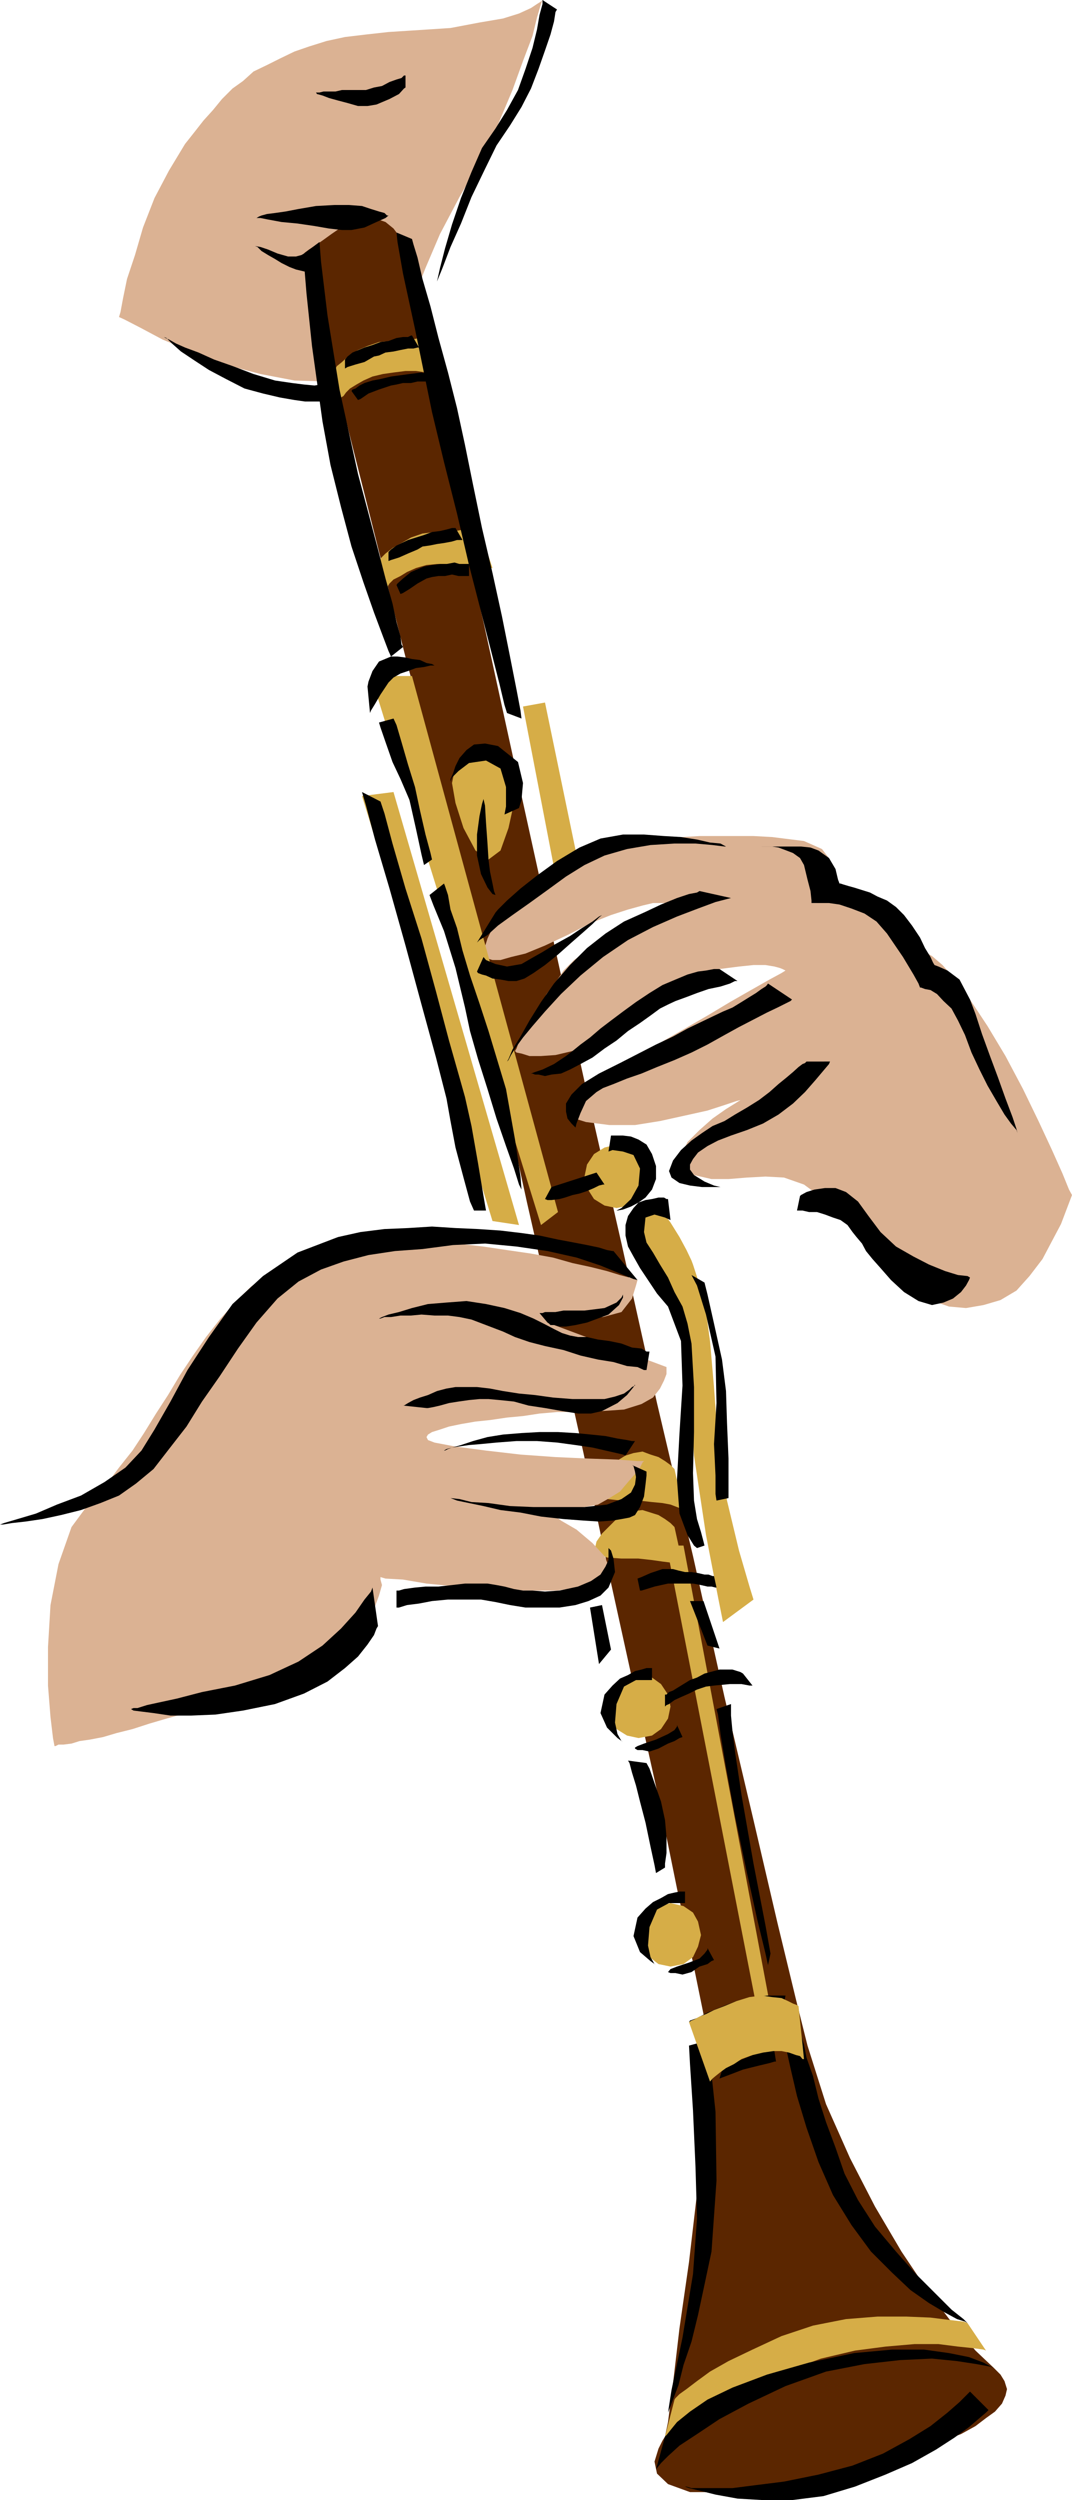 <svg height="480" viewBox="0 0 154.368 360" width="205.824" xmlns="http://www.w3.org/2000/svg"><path style="fill:#dbb293" d="m298.574 240.945-.216.216-.576.36-.864.576-1.728.792-2.304.72-3.384.576-4.176.792-5.544.36-3.384.216-3.24.36-3.024.36-2.664.576-2.52.792-2.088.72-2.088 1.008-1.872.936-1.944.936-1.512 1.368-1.512 1.08-1.512 1.512-1.296 1.584-1.368 1.512-1.296 1.656-1.368 1.728-2.304 3.816-2.088 3.96-1.656 4.248-1.152 3.96-1.152 3.456-.576 2.808-.36 1.944-.216.72.792.36 2.232 1.152 3.24 1.728 4.176 1.728 4.752 1.872 5.184 1.368 4.896.936 4.752.144 4.032-.72 2.808-1.728 2.304-2.448 1.728-3.24 1.512-3.816 1.728-4.392 2.088-4.896 2.808-5.328 3.096-5.328 2.448-5.112 2.088-4.968 1.512-4.176 1.368-3.6.648-2.664.576-1.944z" transform="translate(-220.454 -240.945)"/><path style="fill:#5b2600" d="m277.55 274.425-.432-.576-1.152-.936-1.656-.576-2.304.216-1.296.576-1.368.72-1.152.792-1.296.936-1.152.792-.792.504-.576.432-.144.144 14.832 58.968.576 2.088 1.296 6.048 2.088 9.36 2.664 12.168 3.24 14.4 3.6 16.2 3.816 17.424 4.104 18 4.032 18.072 3.744 17.712 3.672 16.704 3.384 15.192 2.664 13.104 2.304 10.656 1.512 7.416.576 3.816v5.112l-.576 7.632-.936 9.288-1.152 9.864-1.368 9.504-.936 7.992-.72 5.544-.432 2.088-.36.576-.576 1.152-.576 1.872.36 1.728 1.584 1.512 3.168 1.152h5.328l8.424-1.152 4.752-.936 4.32-1.008 4.032-1.08 3.6-1.008 3.24-1.08 2.808-1.152 2.52-.936 2.088-1.152 1.512-1.152 1.296-.936 1.008-1.152.504-1.152.216-.936-.36-1.152-.576-.936-.936-.936-2.664-2.52-3.24-3.816-3.6-4.752-3.816-5.688-3.816-6.48-3.6-6.984-3.456-7.776-2.664-8.424-1.656-6.624-2.664-11.016-3.456-14.832-4.176-17.712-4.536-20.304-5.184-22.032-5.112-22.968-5.328-23.328-5.112-23.184-4.896-22.248-4.536-20.736-4.176-18.432-3.456-15.408-2.664-11.952-1.656-7.632z" transform="translate(-220.454 -240.945)"/><path style="fill:#d6ad47" d="m295.766 342.68 3.168-.575 4.536 21.888-3.24 1.872zm21.816 118.153-.216-.216-.36-.36-.792-.576-.936-.576-1.152-.36-1.152-.36-1.296.144-1.152.36-1.296.792-1.152 1.152-.936.936-.792 1.152-.216.936.432.792 1.296.576 2.088.144h2.448l1.944.216 1.512.216 1.152.144.936.36.576.216.216.216h.144zm0-8.353-.216-.215-.36-.36-.792-.576-.936-.576-1.152-.36-1.152-.432-1.296.216-1.152.36-1.296.792-1.152 1.152-.936.936-.792 1.152-.216.936.432.792 1.296.504 2.088.216h2.448l1.944.216 1.512.144 1.152.216.936.36.576.216.216.216h.144z" transform="translate(-220.454 -240.945)"/><path style="fill:#dbb293" d="m312.254 425.265-.216.792-.576 1.872-1.512 1.944-2.664.72h-1.512l-1.512.216h-1.368l-1.296.144-.936.216h-.792l-.36.216h-.216l17.136 6.408v1.008l-.36.936-.576 1.152-1.008 1.296-1.656.936-2.52.792-3.168.216h-2.16l-2.088.144h-2.232l-2.52.216-2.376.36-2.304.216-2.448.36-2.088.216-2.088.36-1.728.36-1.296.432-1.152.36-.576.36-.216.36.216.432.936.36 3.024.576 4.392.576 4.968.576 5.04.36 4.752.216 4.176.144 2.88.216h.936l-.216.216-.36.72-.72.936-1.008 1.152-1.152 1.368-1.512.936-1.656.936-1.944.36-1.872.216h-1.368l-1.152.216h-1.296l.792.36 1.512 1.152 2.232 1.296 2.304 1.944 1.728 1.872.72 1.728-.72 1.512-2.664 1.152-4.176.576h-4.68l-4.968-.216-4.752-.36-4.392-.432-3.384-.576-2.52-.144-.72-.216v.36l.216.792-.432 1.512-.72 1.944-1.728 2.088-2.88 2.664-4.176 2.664-5.688 2.808-3.384 1.368-3.096 1.296-3.24.936-2.808 1.152-2.88.792-2.448.72-2.448.792-2.304.576-1.944.576-1.872.36-1.512.216-1.152.36-1.152.144h-.72l-.432.216h-.144l-.216-1.152-.36-3.024-.36-4.536v-5.544l.36-6.048 1.152-5.904 1.872-5.328 3.24-4.392 1.872-1.872 1.728-2.304 1.944-2.448 1.656-2.52 1.728-2.808 1.728-2.664 1.728-2.88 1.872-2.808 1.872-2.664 2.088-2.664 2.088-2.304 2.304-2.304 2.664-1.872 2.664-1.728 3.024-1.296 3.24-.864 3.456-.576 3.6-.216 3.6-.216 3.816.216 3.6.36 3.816.432 3.384.504 3.456.504 3.168.576 2.808.792 2.664.576 2.304.576 1.872.576 1.368.36.792.216zm62.568-12.24-.432-.792-.936-2.304-1.512-3.384-1.944-4.176-2.232-4.608-2.52-4.752-2.592-4.32-2.52-3.816-2.232-3.024-1.728-1.944-1.512-1.296-1.008-.576-.72-.216-.36.216h-.432v.216l-.36-.432-.792-.936-1.296-1.296-1.512-1.584-1.728-1.296-1.872-1.368-1.728-.72-1.512-.216-2.304.432-1.152.144h-.576l.432-.36.72-.936.936-1.512.576-1.728v-1.728l-1.152-1.512-2.592-1.152-4.608-.576-2.664-.144h-7.776l-2.448.144-2.52.216-2.232.144-2.088.432-2.304.576-2.088.36-1.944.792-1.872.504-1.872 1.008-1.728.72-1.512 1.152-1.44 1.152-2.52 2.304-1.872 2.088-1.368 1.656-.72 1.512-.36 1.152-.216.792v.72h.216l.36.216.72.216h1.152l1.512-.432 2.088-.504 2.808-1.152 3.24-1.512 3.384-1.728 2.88-1.152 2.448-.792 2.088-.576 1.512-.36h1.944l-.576.216-1.368.72-1.872 1.152-2.448 1.368-2.52 1.512-2.448 1.728-2.088 1.512-1.512 1.512-1.152 1.728-1.296 1.656-1.152 2.088-1.08 1.728-.936 1.728-.792 1.296-.36 1.008-.216.36.216.216.72.144 1.152.36h1.656l2.088-.144 2.448-.576 2.88-1.368 3.456-1.872 3.024-2.088 2.232-1.728 1.584-1.296 1.08-1.152 1.152-.792 1.368-.576 1.728-.36 2.664-.576 2.808-.36 2.088-.216h1.728l1.296.216.792.216.36.144.432.216-.576.36-1.728.936-2.664 1.512-3.024 1.728-3.24 1.944-3.24 1.872-3.024 1.728-2.304 1.512-2.304 1.296-2.448 1.368-2.448 1.512-2.304 1.512-1.728 1.368-.576 1.296.576 1.152 2.304.72 3.384.432h3.672l3.6-.576 3.6-.792 3.24-.72 2.448-.792 1.728-.576.576-.144-.576.36-1.512.936-1.944 1.368-1.872 1.656-1.728 1.728-.936 1.872.216 1.584 1.656 1.296 2.52.576h2.448l2.664-.216 2.664-.144 2.664.144 2.88 1.008 3.024 2.232 3.24 3.6 3.24 3.96 3.168 3.24 2.88 2.232 2.664 1.368 2.664.936 2.448.216 2.52-.432 2.448-.72 2.304-1.368 1.872-2.088 1.872-2.448 1.368-2.592 1.296-2.448.792-2.088.576-1.512z" transform="translate(-220.454 -240.945)"/><path style="fill:#d6ad47" d="M285.11 295.16h-.144l-.792-.215-.936-.144-1.368-.216-1.512-.216h-1.512l-1.728.216-1.512.216-1.512.36-1.296.576-1.008.576-.936.576-.576.576-.36.504-.36.216v.216l-1.152-4.032.216-.144.36-.576.72-.576 1.008-.936 1.296-.792 1.368-.576 1.656-.576 1.728-.144h1.728l1.296-.216 1.008-.216.936-.36.576-.216.36-.144.36-.216zm6.264 27.577h-.144l-.792-.216-.936-.216-1.368-.144h-4.752l-1.512.144-1.512.432-1.296.576-.936.576-1.008.504-.576.576-.36.576-.36.216v.216l-1.152-3.816.216-.216.36-.576.72-.72 1.008-.792 1.296-.72 1.368-.792 1.656-.576 1.728-.216h1.728l1.296-.144 1.152-.216.792-.216.576-.144.576-.216.144-.144zm-14.256 32.256 18.072 62.352-3.816-.576-18.792-61.2zm2.664-16.704 21.024 77.184-2.448 1.872-24.48-79.056zm36.648 125.208 13.32 68.256 1.872-.576-12.744-67.68zm46.008 115.92-2.664-3.96-.576-.216-1.872-.216-2.88-.36-3.456-.144h-4.176l-4.536.36-4.752.936-4.536 1.512-4.176 1.944-3.456 1.656-2.664 1.512-1.872 1.368-1.512 1.152-1.008.72-.576.576-.144.216-1.368 5.328.432-.36 1.08-.792 2.088-1.368 2.52-1.656 3.24-1.728 3.96-1.872 4.392-1.728 4.752-1.728 4.896-1.152 4.392-.576 4.176-.36h3.456l2.808.36 2.088.216 1.584.216zm-42.192-156.384-.216-.576-.72-1.512-1.008-1.872-1.296-2.088-1.368-1.872-1.152-1.008-1.08.216-1.008 1.728-.144 2.448.576 2.448 1.152 2.232 1.296 2.448 1.512 2.664 1.512 3.24 1.008 3.816.36 4.392.72 10.8 1.728 11.448 1.728 8.928.72 3.6 4.392-3.24-.576-1.872-1.512-5.184-1.728-7.2-1.296-8.352-.576-7.992-.576-6.624-.792-5.904zm-7.848 68.184 1.944-.36 1.296-.936 1.008-1.512.36-1.728-.36-1.728-1.008-1.512-1.296-.936-1.944-.36-1.656.36-1.512.936-1.008 1.512-.36 1.728.36 1.728 1.008 1.512 1.512.936zm4.608 32.903 1.872-.36 1.368-1.007.72-1.512.432-1.656-.432-1.944-.72-1.296-1.368-.936-1.872-.432-1.728.432-1.296.936-1.008 1.296-.36 1.944.36 1.656 1.008 1.512 1.296 1.008zm-7.776-109.223 1.872-.36 1.296-.936 1.008-1.584.36-1.656-.36-1.728-1.008-1.512-1.296-.936-1.872-.432-1.728.432-1.512.936-1.008 1.512-.36 1.728.36 1.656 1.008 1.584 1.512.936zm-18.432-50.184 1.728-1.296 1.152-3.24.792-3.6.144-2.88-.36-1.728-.936-1.512-1.512-.936-1.728-.36-1.728.36-1.512.936-.936 1.512-.36 1.728.504 2.88 1.152 3.6 1.728 3.24z" transform="translate(-220.454 -240.945)"/><path style="fill:#000" d="m312.254 425.265-.576-.144-1.944-.792-2.808-1.152-3.456-1.152-4.176-.936-4.464-.648-4.536-.432-4.608.216-4.392.576-3.96.288-3.816.576-3.6.936-3.24 1.152-3.24 1.728-3.024 2.448-3.024 3.456-2.664 3.744-2.664 4.032-2.52 3.6-2.232 3.6-2.52 3.24-2.232 2.88-2.52 2.088-2.448 1.728-2.664 1.08-2.808 1.008-2.88.72-2.664.576-2.448.36-1.944.216-1.296.216h-.432l.576-.216 1.944-.576 2.664-.792 3.024-1.296 3.456-1.296 3.384-1.944 3.024-2.088 2.304-2.448 1.872-3.024 2.304-4.032 2.448-4.536 3.096-4.752 3.384-4.752 4.392-4.032 4.968-3.384 5.832-2.232 3.24-.72 3.456-.432 3.384-.144 3.456-.216 3.384.216 3.24.144 3.24.216 3.024.36 2.592.36 2.664.576 2.304.432 1.872.36 1.728.36 1.152.36.792.144h.144zm17.856-62.425h1.512l.936.145 1.152.432.936.36 1.008.72.576 1.008.504 2.088.432 1.656.144 1.368v.36h2.52l1.512.216 1.728.576 1.872.72 1.728 1.152 1.512 1.728 2.304 3.384 1.512 2.52.72 1.296.216.576h.144l.576.216.792.144.936.576.936 1.008 1.152 1.08.936 1.728 1.008 2.088.936 2.52 1.152 2.448 1.152 2.304 1.296 2.232 1.152 1.944.936 1.296.792.936.144.432-.144-.576-.576-1.728-1.008-2.664-1.08-3.024-1.152-3.096-1.152-3.168-.936-2.88-.792-2.088-1.512-2.88-1.728-1.296-1.296-.576-.576-.216-.216-.36-.36-.792-.792-1.296-.72-1.512-1.152-1.728-1.152-1.512-1.152-1.152-1.296-.936-1.368-.576-1.08-.576-1.152-.36-1.152-.36-.792-.216-.72-.216-.432-.144h-.144l-.216-.576-.36-1.512-.936-1.584-1.512-1.08-1.152-.432-1.368-.144h-5.472zm9.864 30.96-.144.36-.792.937-1.152 1.368-1.512 1.728-1.728 1.656-2.088 1.584-2.232 1.296-2.304.936-2.304.792-1.872.72-1.512.792-1.368.936-.72.936-.432.792v.72l.576.792 1.512.936 1.368.576.936.216h.36-3.024l-1.728-.216-1.512-.36-1.152-.792-.36-.936.576-1.512 1.152-1.512 1.512-1.368 1.512-1.08 1.512-1.008 1.728-.72 1.512-.936 1.728-1.008 1.728-1.08 1.512-1.152 1.296-1.152 1.152-.936.936-.792.792-.72.576-.432.36-.144.216-.216zm-4.32 19.369.144-.144.792-.432 1.152-.36 1.512-.216h1.512l1.512.576 1.728 1.368 1.512 2.088 1.728 2.304 2.232 2.088 2.52 1.44 2.232 1.152 2.304.936 1.872.576 1.368.144.36.216-.144.36-.432.792-.72.936-1.152.936-1.368.576-1.656.36-1.944-.576-2.088-1.296-1.872-1.728-1.512-1.728-1.152-1.296-.936-1.152-.576-1.08-.792-.936-.576-.72-.72-1.008-1.008-.72-1.08-.36-1.152-.432-1.152-.36h-1.152l-.936-.216h-.792zm-1.152-28.296-.216.216-.72.36-1.152.576-1.512.72-1.944 1.008-2.088 1.08-2.088 1.152-2.448 1.368-2.304 1.152-2.448 1.08-2.52 1.008-2.232.936-2.088.72-1.944.792-1.512.576-.936.576-1.512 1.296-.792 1.728-.576 1.512-.144.576-.216-.216-.36-.36-.576-.72-.216-1.008v-1.152l.792-1.296 1.512-1.512 2.448-1.512 3.024-1.512 2.664-1.368 2.52-1.296 2.448-1.152 2.088-1.152 1.944-.936 1.656-.792 1.512-.72 1.368-.576 1.296-.792 1.152-.72.936-.576.792-.576.576-.36.216-.216.144-.216zm-8.784-14.616-.576.144-1.656.432-2.52.936-3.024 1.152-3.456 1.512-3.6 1.872-3.6 2.448-3.24 2.664-2.808 2.664-2.304 2.52-1.8 2.088-1.368 1.656-1.152 1.584-.576.936-.36.72-.216.216.216-.36.576-1.368 1.152-1.872 1.296-2.304 1.656-2.664 1.872-2.664 2.304-2.664 2.448-2.448 2.664-2.088 2.664-1.728 2.88-1.296 2.448-1.152 2.304-.936 1.728-.576 1.152-.216.36-.216zm-1.656 10.223h-.792l-1.152.217-1.152.144-1.512.432-1.728.72-1.872.792-1.872 1.152-1.944 1.296-1.872 1.368-1.728 1.296-1.512 1.152-1.512 1.296-1.368 1.008-1.152.936-.936.72-1.728 1.152-1.656.792-1.08.36-.576.216h.216l.36.144h.504l.936.216.936-.216 1.368-.144 1.296-.576 1.512-.792 1.728-.936 1.728-1.296 1.728-1.152 1.656-1.368 1.728-1.152 1.512-1.08 1.368-1.008 1.152-.576 1.08-.504 1.584-.576 1.512-.576 1.656-.576 1.728-.36 1.368-.432.72-.36h.36zm1.296-17.64h-.576l-1.728-.215-2.448-.216h-3.024l-3.456.216-3.384.576-3.24.936-2.88 1.368-2.664 1.656-2.664 1.944-2.592 1.872-2.448 1.728-2.088 1.512-1.512 1.368-1.152.72-.36.36 2.664-4.32.36-.432 1.296-1.296 1.944-1.728 2.376-1.872 2.88-2.088 3.24-1.944 3.024-1.296 3.24-.576h3.024l2.88.216 2.448.144 2.304.36 1.872.432 1.512.144.792.432zm-35.28 15.913.36.432 1.368.576 1.656.36 2.088-.36 1.368-.792 1.656-.936 1.872-1.152 2.088-1.152 1.728-1.152 1.512-.936.936-.72.432-.216-.432.36-.936.936-1.296 1.152-1.728 1.512-1.944 1.728-1.872 1.512-1.656 1.152-1.296.792-1.152.36h-1.152l-1.152-.216-1.152-.144-.936-.432-.576-.144-.576-.216-.144-.216zm.36 36.504-.36-2.088-.792-4.752-.936-5.328-.936-4.176-.792-2.808-1.512-5.328-1.872-7.056-2.088-7.632-2.304-7.2-1.872-6.48-1.152-4.32-.576-1.728-2.664-1.368.576 1.944 1.296 4.896 2.088 7.056 2.304 8.208 2.304 8.496 2.088 7.632 1.512 5.904.576 3.24.72 3.816 1.152 4.32.936 3.456.576 1.296zm2.664-57.024.216-1.152v-2.808l-.792-2.664-2.088-1.152-2.448.36-1.512 1.152-.936.936-.216.576v-.36l.36-.792.36-1.08.576-1.152 1.008-1.152 1.08-.792 1.584-.144 1.872.36 2.88 2.304.72 3.024-.216 2.448-.36 1.152z" transform="translate(-220.454 -240.945)"/><path style="fill:#000" d="m291.806 369.825-.216-.576-.216-1.08-.36-1.728-.216-1.728-.144-2.304-.216-3.024-.144-2.448-.216-.936-.216.72-.36 1.728-.36 2.664v3.024l.576 2.664.936 1.944.72.936zm-7.416-1.656.144.36.432 1.296.36 2.088.936 2.664.792 3.24 1.08 3.6 1.368 4.032 1.296 3.96 2.52 8.352 1.296 7.272.792 5.328.144 1.872-.36-.72-.72-2.304-1.152-3.24-1.368-3.96-1.296-4.248-1.368-4.32-1.152-4.032-.72-3.384-1.368-5.688-1.656-5.328-1.512-3.672-.576-1.512zm23.688 38.591.576-.215 1.512.216 1.512.504.936 1.944-.216 2.448-1.08 1.944-1.368 1.296-.72.36h.144l.792-.144 1.152-.432 1.08-.576 1.008-.72.936-1.152.576-1.512v-1.872l-.576-1.728-.792-1.368-1.152-.72-1.08-.432-1.152-.144h-1.728zm2.088 20.593-.216.432-.72.72-1.728.792-2.88.36h-3.024l-1.152.216h-1.512l-.36.144h-.432l1.152 1.368.216.144.216.216h.504l.792.216h.936l1.368-.216 1.656-.36 3.096-1.152 1.512-1.368.576-1.08z" transform="translate(-220.454 -240.945)"/><path style="fill:#000" d="M313.55 438.225h-.36l-.936-.432-1.512-.144-1.944-.576-2.232-.36-2.52-.576-2.448-.792-2.664-.576-2.232-.576-2.088-.72-1.728-.792-1.512-.576-1.512-.576-1.512-.576-1.728-.36-1.656-.216h-1.944l-1.872-.144-1.512.144h-1.512l-1.368.216h-.936l-.576.216h-.216l.432-.216.936-.36 1.512-.36 1.872-.576 2.304-.576 2.664-.216 2.88-.216 2.808.432 2.664.576 2.304.72 1.872.792 1.44.72 1.512.792 1.152.576 1.152.36 1.152.216h1.296l1.584.36 1.656.216 1.728.36 1.512.576 1.368.144.72.432h.432zm-6.048-26.712h-.216l-.576.144-.72.36-1.008.432-1.08.36-1.008.216-1.08.36-.792.216-1.152.144h-.576l-.36-.144.936-1.728 6.48-2.088zm4.392 28.8v.144l-.432.216-.36.36-.792.576-1.296.432-1.512.36h-4.608l-2.808-.216-2.592-.36-2.304-.216-2.304-.36-1.872-.36-1.872-.216h-3.096l-1.296.216-1.368.36-1.296.576-1.152.36-.936.36-.792.432-.576.36h-.144l3.384.36h.216l.792-.144.936-.216 1.296-.36 1.368-.216 1.512-.216 1.512-.144h1.296l1.584.144 2.088.216 2.088.576 2.376.36 2.448.432 2.304.36h1.872l1.584-.36 2.232-1.152 1.368-1.152.936-1.152zm-.432 11.592.216.144.216.792.144.792-.144 1.08-.576 1.152-1.368.936-2.088.792-3.24.36h-7.344l-3.384-.144-3.096-.432-2.448-.144-1.728-.432-1.296-.144h-.36.36l.936.36 1.728.36 2.088.432 2.448.576 2.88.36 2.952.576 3.24.36 2.88.216 2.232.144 1.944-.144 1.296-.216 1.152-.216.792-.36.36-.576.36-.576.576-1.512.216-1.728.144-1.296v-.576zm-3.384 11.952v1.728l-.432.936-.72 1.152-1.368.936-1.872.792-2.664.576-2.088.144-1.8-.144h-1.368l-1.296-.216-1.368-.36-1.152-.216-1.296-.216h-3.24l-1.872.216-1.944.216h-1.872l-1.512.144-1.584.216-.72.216h-.36v2.448h.36l1.152-.36 1.728-.216 1.872-.36 2.304-.216h4.752l2.088.36 2.088.432 2.232.36h4.896l2.304-.36 1.872-.576 1.728-.792 1.152-1.152.936-2.232-.216-1.944-.36-1.152zm-33.984 5.688-.216.576-.936 1.152-1.296 1.872-2.088 2.304-2.664 2.448-3.456 2.304-4.176 1.944-4.968 1.512-4.752.936-3.6.936-2.664.576-1.656.36-1.368.432h-.576l-.36.144.36.216 1.152.144 1.728.216 2.448.36h3.024l3.456-.144 3.96-.576 4.608-.936 4.176-1.512 3.384-1.728 2.52-1.944 1.872-1.656 1.368-1.728.936-1.368.36-.936.216-.36zm40.248 13.32h-2.304l-1.728.936-1.08 2.52-.216 2.664.36 1.656.576 1.008.216.144-.792-.576-1.512-1.512-.936-2.088.576-2.664 1.152-1.296 1.08-1.008 1.152-.504 1.008-.576.936-.216.72-.216h.792zm3.6 6.48v.216l-.36.504-.936.576-1.728.792-1.728.576-.936.36-.36.216v.144l.36.216h.72l1.008.216 1.296-.432 1.368-.72.936-.36.72-.432.432-.144zm1.152 25.632h-2.304l-1.728.936-1.08 2.52-.216 2.664.36 1.656.576 1.008.216.144-.792-.576-1.512-1.296-.936-2.304.576-2.664 1.152-1.296 1.08-.936 1.152-.576 1.008-.576.936-.216.72-.144h.792zm3.24 6.48v.216l-.432.576-.72.72-1.512.576-1.728.576-.936.36-.36.432.36.144h.72l1.008.216 1.296-.36 1.152-.792 1.152-.36.576-.432.36-.144zm-6.12-34.777.216-.215.36-.144.792-.576.936-.432 1.152-.504 1.152-.576 1.296-.432 1.152-.144 2.304-.216h1.656l1.152.216h.432l-1.368-1.728-.36-.216-1.152-.36h-1.872l-2.16.576-1.08.576-1.008.36-.936.576-.936.576-.576.36-.576.216-.36.36h-.216zm5.328 46.369h.216l.144-.216.576-.144.576-.432.792-.36 1.152-.36 1.152-.36 1.296-.432 1.368-.144 1.296-.216h.936l.792-.216.576.216h.72l.432-2.088h-2.664l-1.368.216-1.512.144-1.512.432-1.512.576-2.664 1.08-1.512.792-1.008.36-.144.216zm-7.992-38.232.432.792.72 2.088.936 2.664.576 2.664.216 2.448v2.304l-.216 1.512v.576l-1.296.792-.216-1.152-.576-2.664-.72-3.456-.792-3.024-.576-2.304-.576-1.872-.36-1.368-.216-.36zm50.04 87.12-.576-.216-1.944-.36-2.808-.432-3.6-.36-4.608.216-5.112.576-5.544 1.08-5.832 2.088-5.328 2.52-4.176 2.232-3.24 2.16-2.52 1.656-1.656 1.512-1.008 1.008-.576.72-.144.216 1.296-4.752.216-.216.576-.72.936-1.152 1.872-1.512 2.52-1.728 3.6-1.728 4.968-1.872 6.048-1.728 6.48-1.368 5.472-.504h4.608l3.6.504 2.88.576 2.088.792 1.08.576zm-3.456 3.383-.36.36-1.152 1.153-1.728 1.512-2.448 1.944-3.024 1.872-3.816 2.088-4.392 1.728-4.896 1.296-4.968 1.008-4.032.504-3.384.432h-5.904l-.72-.216h-.216l.576.216 1.512.36 2.304.576 3.168.576 3.672.216h4.176l4.536-.576 4.536-1.368 4.392-1.728 3.816-1.656 3.456-1.944 2.664-1.728 2.088-1.512 1.512-1.296.936-.792.36-.36zm-37.8-50.543.36 2.808.792 7.416.144 9.936-.72 10.224-1.008 4.752-.936 4.392-.936 3.816-1.152 3.384-.72 2.88-.792 2.088-.576 1.512-.144.36.504-3.24 1.584-7.56 1.512-9.144.576-7.992-.216-7.416-.36-8.136-.432-6.696-.144-2.664zm10.8-2.088.216.72.216 2.088.72 3.24.936 4.032 1.368 4.536 1.728 4.968 2.088 4.752 2.664 4.32 2.808 3.816 3.024 3.024 2.664 2.52 2.664 1.872 2.304 1.368 1.728.936 1.152.36.36.216-.576-.576-1.728-1.368-2.232-2.232-2.88-2.88-2.88-3.24-3.024-3.6-2.448-3.816-1.944-3.816-1.296-3.744-1.368-3.672-1.08-3.384-.792-3.24-.936-2.664-.36-1.872-.432-1.368-.144-.576zm-9.504-45.649.216.793.36 2.808.792 4.752 1.296 7.056 1.728 8.208 1.512 6.84 1.152 4.752.36 1.656.36-1.656-.72-4.032-1.728-8.928-1.728-9.864-.936-6.264-.36-2.88-.216-2.304v-1.657zm.936 51.553.432-.216.72-.36 1.368-.432 1.728-.72 1.512-.576.936-.36.36-.216.216-.216.36 2.304h-.216l-.72.216-1.512.36-2.304.576-1.872.72-1.152.432-.36.144zm-12.312-70.344.576-.216 1.296-.576 1.728-.576h1.512l.792.216.936.216h.936l.936.144.936.216h.576l.576.216h.216l.36 1.656h-.144l-.576-.144h-.576l-.936-.216-1.152-.216h-3.6l-1.944.432-1.152.36-.72.216h-.216z" transform="translate(-220.454 -240.945)"/><path style="fill:#000" d="m317.006 416.625-.792-.36-1.512-.432-1.296.432-.216 2.088.36 1.512.936 1.44 1.008 1.728 1.152 1.872.936 2.088 1.152 2.088.72 2.448.576 2.88.36 6.264v6.48l-.144 5.904.144 3.96.432 2.664.576 1.872.36 1.368.144.576-1.08.36-.432-.36-.936-1.512-1.152-3.096-.36-4.896.36-6.696.432-6.84-.216-6.408-1.872-4.968-1.584-1.872-1.296-1.944-1.152-1.728-.936-1.656-.792-1.44-.36-1.584v-1.512l.36-1.296.792-1.152.72-.792 1.008-.36.936-.144.936-.216h.792l.36.216h.216zm-6.48 33.912-.36-.144-.936-.216-1.584-.36-1.872-.432-2.448-.36-2.664-.36-2.88-.216h-2.952l-2.88.216-2.232.216-1.728.144-1.512.216-.936.144-.576.216-.432.216h-.144l.36-.216.792-.216 1.296-.36 1.728-.576 2.088-.576 2.232-.36 2.664-.216 2.592-.144h2.664l2.52.144 2.232.216 2.088.216 1.728.36 1.368.216.72.144h.432zm-17.064-106.92-.36-1.152-.72-3.024-1.152-4.536-1.512-5.904-1.728-6.696-1.728-7.416-1.872-7.416-1.728-7.2-2.448-11.952-1.728-7.992-.792-4.536-.144-1.368 2.232.936.216.792.576 1.872.72 3.096 1.152 3.96 1.152 4.536 1.368 4.968 1.296 5.112 1.152 5.328 1.152 5.688 1.296 6.264 1.512 6.48 1.368 6.264 1.152 5.76.936 4.752.576 3.024.144 1.152zm-27-67.824.216 2.808.936 7.776 1.728 10.656 2.664 12.168 1.512 5.688 1.368 5.184 1.08 4.176 1.008 3.6.576 2.664.576 2.088.144 1.152.216.36-1.728 1.368-.36-.792-.792-2.088-1.296-3.456-1.512-4.32-1.728-5.184-1.512-5.688-1.512-6.048-1.152-6.264-1.512-10.872-.792-7.56-.36-4.392v-1.368zm16.776 60.984h-.792l-.936.216-1.152.144-1.152.432-1.08.36-1.008.576-.72.72-1.152 1.728-.792 1.368-.576.936-.144.36-.36-3.816.144-.72.576-1.512.936-1.368 1.728-.72h.936l1.152.144.936.216 1.152.144.936.432.792.144.36.216zm-6.12 7.632.432.936.72 2.448.936 3.24 1.008 3.24.72 3.384.792 3.456.72 2.664.216.936-1.152.792-.36-1.512-.792-3.672-.936-4.176-1.296-3.024-1.152-2.448-1.008-2.88-.72-2.088-.216-.72zm-.72-23.976.36-.36.792-.576 1.656-.792 1.152-.36 1.152-.36 1.152-.432 1.152-.144.936-.216.792-.216h.504l1.008 1.728h-.792l-.72.216-1.152.216-1.008.144-1.08.216-1.008.144-.72.432-1.368.576-1.296.576-1.152.36-.36.144z" transform="translate(-220.454 -240.945)"/><path style="fill:#000" d="m270.134 292.713.36-.432.72-.576 1.728-.72 1.152-.36 1.152-.432 1.152-.144 1.152-.432.936-.144h.72l.432-.216h.144l1.008 1.728h-.216l-.576.144h-.792l-1.08.216-1.008.216-1.152.144-.936.432-.72.144-1.368.792-1.296.36-1.152.36-.36.216zm7.416 32.472.144-.216.792-.72 1.152-.936 1.872-.792 1.152-.216 1.152-.144h.936l1.152-.216.72.216h1.368v1.728h-1.512l-.936-.216-1.008.216h-.936l-.936.144-.792.216-1.296.72-1.152.792-.936.576-.36.144zm-6.48-27.936.144-.216.432-.144.576-.432.72-.36 1.152-.36 1.152-.216 1.512-.36 2.664-.36 1.728-.216.936.216h.216l.36 1.08h-2.088l-.936.216h-1.152l-.936.216-.792.144-1.728.576-1.512.576-1.152.792-.36.144zm5.328-25.272h-.216l-.36-.36-.792-.216-1.152-.36-1.296-.432-1.872-.144h-2.088l-2.664.144-2.52.432-1.872.36-1.512.216-1.152.144-.792.216-.36.144-.36.216h.576l1.08.216 1.944.36 2.304.216 2.448.36 2.088.36 1.872.216h1.368l1.872-.36 1.728-.792 1.296-.576zm-12.168 5.472-.36.216-.792.216h-1.152l-1.512-.432-1.368-.576-1.08-.36-.792-.144-.216-.216.216.216.36.144.576.576.936.576 1.008.576.936.576 1.152.576.936.36 1.512.36.792-.144h.36l.216-.216zm3.384 18.431-.36.217-.576.216-.936.144-1.512-.144-1.728-.216-2.448-.36-3.096-.936-3.024-1.152-2.664-.936-2.232-1.008-1.944-.72-1.296-.576-1.008-.576-.504-.216-.216-.144.36.144.792.792 1.296 1.152 1.944 1.296 2.088 1.368 2.448 1.296 2.664 1.368 2.664.72 2.448.576 2.088.36 1.512.216h2.304l.576-.216h.36zm11.232-44.063h-.216l-.36.36-.72.216-1.008.36-1.08.576-1.152.216-1.152.36h-3.456l-.936.216h-1.728l-.576.144h-.504l.144.216.792.216.936.36 1.296.36 1.368.36 1.512.432h1.368l1.296-.216 1.872-.792 1.368-.72.72-.792.216-.144zm19.728-10.872v.576l-.432 1.584-.36 2.088-.648 2.664-1.008 3.024-1.08 3.024-1.584 2.88-1.656 2.664-1.944 2.808-1.512 3.456-1.512 3.744-1.296 3.816-1.008 3.456-.72 2.808-.432 1.944-.144.72.144-.72.792-1.944 1.152-3.024 1.512-3.384 1.512-3.816 1.944-4.032 1.656-3.384 1.944-2.88 1.656-2.664 1.368-2.664 1.08-2.808.936-2.664.792-2.304.504-1.872.216-1.368.216-.36zm21.24 230.544 2.52 6.408 1.728.432-2.304-6.84zm-12.672.576 1.296 6.408-1.728 2.088-1.296-8.136zm12.888-47.52.792 1.512 1.296 4.176 1.368 6.048.144 6.696-.36 5.904.216 4.536v2.664l.144.936 1.728-.36v-5.688l-.216-5.184-.144-4.536-.576-4.536-1.152-5.184-.936-4.176-.432-1.728z" transform="translate(-220.454 -240.945)"/><path style="fill:#d6ad47" d="m319.67 532.113.36-.216.36-.144.792-.432.936-.36 1.152-.576 1.512-.576 1.728-.72 1.872-.576 1.728-.216 1.512.216 1.368.144.936.432.72.36.576.216.216.144.792 7.632h-.216l-.36-.432-.576-.144-1.008-.36-1.08-.216h-1.152l-1.512.216-1.512.36-1.584.576-1.08.72-1.152.576-.792.576-.72.576-.432.36-.36.432z" transform="translate(-220.454 -240.945)"/></svg>

